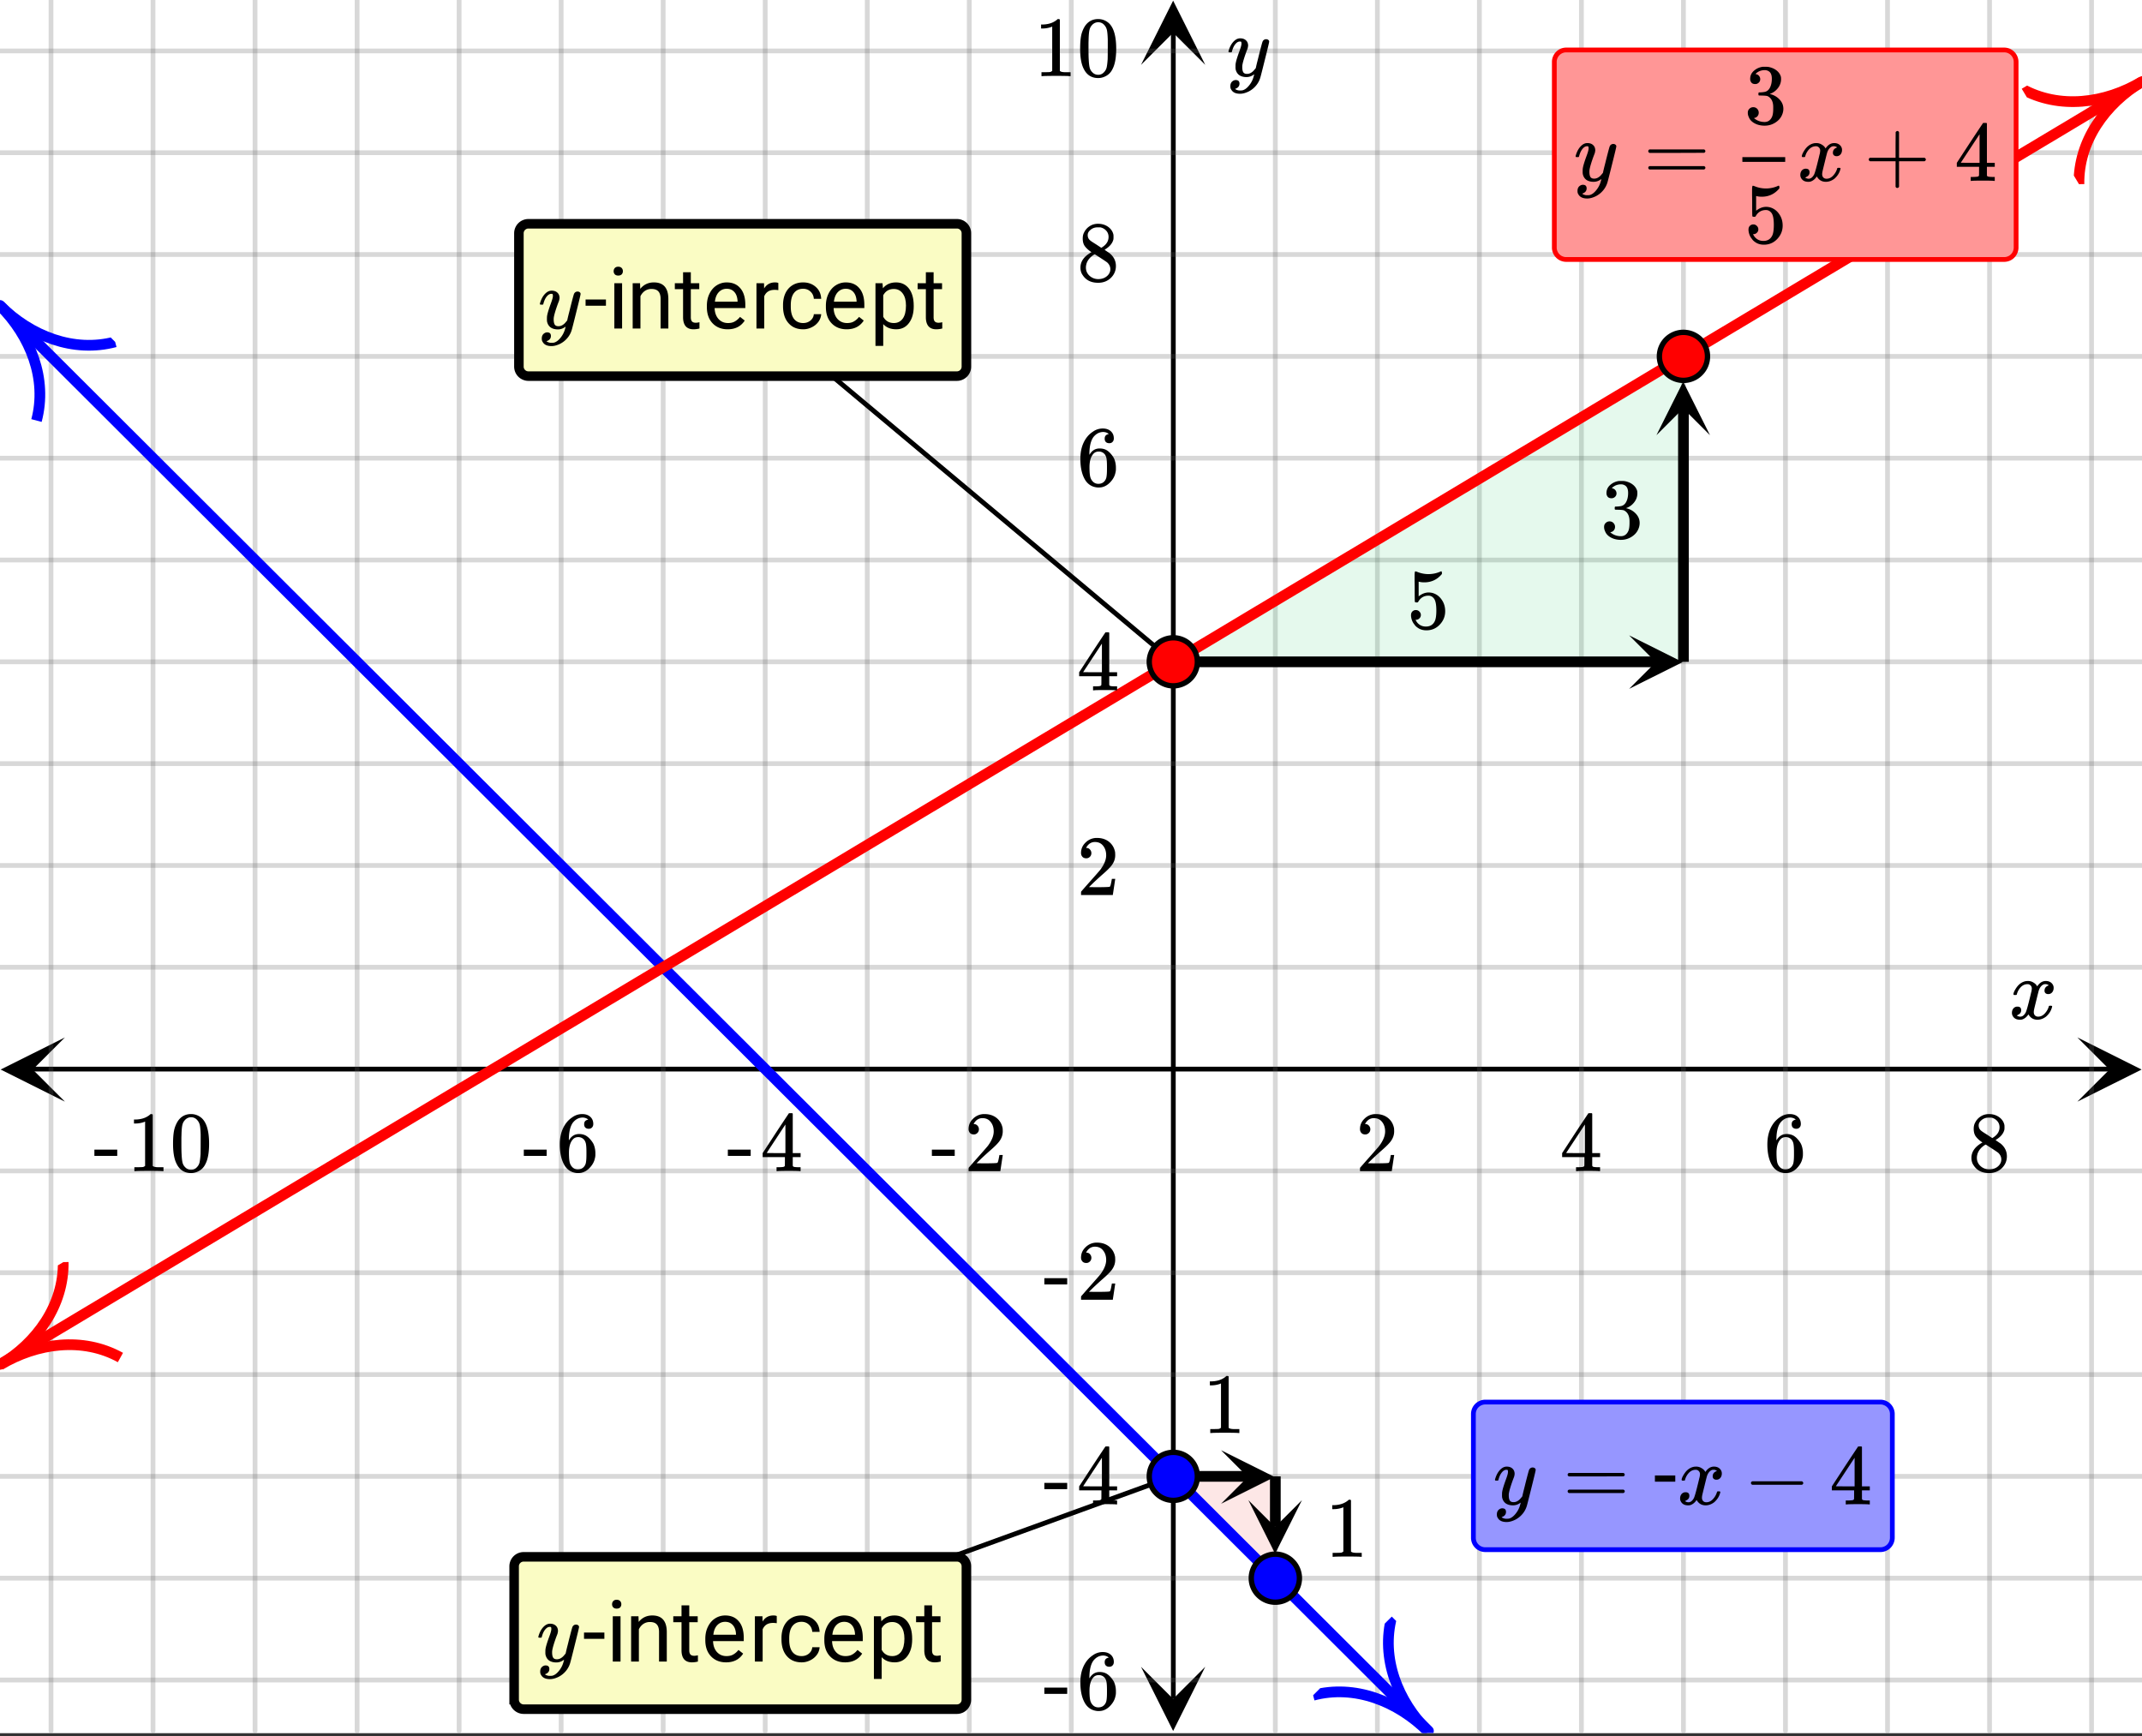 <svg xmlns="http://www.w3.org/2000/svg" xmlns:xlink="http://www.w3.org/1999/xlink" width="449.28" height="364.16" viewBox="0 0 336.96 273.12"><rect x="0" y="0" width="336.96" height="273.12" fill="#333333" stroke="none"/><defs><symbol overflow="visible" id="v"><path d="M.781-3.75C.727-3.8.703-3.848.703-3.89c.031-.25.172-.563.422-.938.414-.633.941-1.004 1.578-1.11.133-.007.235-.015.297-.015.313 0 .598.086.86.25.269.156.46.355.578.594.113-.157.187-.25.218-.282.332-.375.711-.562 1.14-.562.364 0 .661.105.891.312.227.211.344.465.344.766 0 .281-.078.516-.234.703a.776.776 0 0 1-.625.281.64.64 0 0 1-.422-.14.521.521 0 0 1-.156-.39c0-.415.222-.696.672-.845a.58.58 0 0 0-.141-.093.705.705 0 0 0-.39-.094.91.91 0 0 0-.266.031c-.336.149-.586.445-.75.89-.032.075-.164.579-.39 1.516-.231.93-.356 1.45-.376 1.563a1.827 1.827 0 0 0-.047.406c0 .211.063.383.188.516.125.125.289.187.5.187.383 0 .726-.16 1.031-.484.3-.32.508-.676.625-1.063.02-.082.04-.129.063-.14.03-.02.109-.031.234-.031.164 0 .25.039.25.109 0 .012-.012.058-.031.14-.149.563-.461 1.055-.938 1.47-.43.323-.875.484-1.344.484-.625 0-1.101-.282-1.421-.844-.262.406-.594.68-1 .812-.086.02-.2.032-.344.032-.524 0-.89-.188-1.11-.563a.953.953 0 0 1-.14-.531c0-.27.078-.5.234-.688a.798.798 0 0 1 .625-.28c.395 0 .594.187.594.562 0 .336-.164.574-.484.718a.359.359 0 0 1-.063.047l-.078.031c-.012.012-.024.016-.031.016h-.032c0 .031.063.074.188.125a.817.817 0 0 0 .36.078c.32 0 .597-.203.827-.61.102-.163.282-.75.532-1.75.05-.206.109-.437.171-.687.063-.257.11-.457.141-.593.031-.133.05-.211.063-.235a2.86 2.86 0 0 0 .078-.531.678.678 0 0 0-.188-.5.613.613 0 0 0-.484-.203c-.406 0-.762.156-1.063.469a2.562 2.562 0 0 0-.609 1.078c-.012.074-.031.12-.063.14a.752.752 0 0 1-.218.016zm0 0"/></symbol><symbol overflow="visible" id="D"><path d="M6.234-5.813c.125 0 .227.04.313.11.094.062.14.152.14.266 0 .117-.226 1.058-.671 2.828C5.578-.836 5.328.133 5.266.312a3.459 3.459 0 0 1-.688 1.22 3.641 3.641 0 0 1-1.11.874c-.491.239-.945.36-1.359.36-.687 0-1.152-.22-1.39-.657-.094-.125-.14-.304-.14-.53 0-.306.085-.544.265-.72.187-.168.379-.25.578-.25.394 0 .594.188.594.563 0 .332-.157.578-.47.734a.298.298 0 0 1-.062.032.295.295 0 0 0-.078.03c-.011.009-.023.016-.031.016L1.328 2c.031.05.129.11.297.172.133.05.273.078.422.078h.11c.155 0 .273-.012.359-.031.332-.094.648-.324.953-.688A3.69 3.69 0 0 0 4.188.25c.093-.3.14-.477.14-.531 0-.008-.012-.004-.031.015a.358.358 0 0 1-.078.047c-.336.239-.703.36-1.11.36-.46 0-.84-.106-1.14-.313-.293-.219-.48-.531-.563-.937a2.932 2.932 0 0 1-.015-.407c0-.218.007-.382.03-.5.063-.394.266-1.054.61-1.984.196-.531.297-.898.297-1.11a.838.838 0 0 0-.031-.265c-.024-.05-.074-.078-.156-.078h-.063c-.21 0-.406.094-.594.281-.293.293-.511.727-.656 1.297 0 .012-.008.027-.015.047a.188.188 0 0 1-.032.047l-.015.015c-.012.012-.028.016-.047.016h-.36C.305-3.8.281-3.836.281-3.86a.97.97 0 0 1 .047-.203c.188-.625.469-1.113.844-1.468.3-.282.617-.422.953-.422.383 0 .688.105.906.312.227.2.344.485.344.86-.023.168-.04.261-.047.281 0 .055-.07.246-.203.578-.367 1-.586 1.735-.656 2.203a1.857 1.857 0 0 0-.016.297c0 .344.05.61.156.797.114.18.313.266.594.266.207 0 .406-.051.594-.157a1.84 1.84 0 0 0 .422-.328c.093-.101.21-.242.36-.422a32.833 32.833 0 0 1 .25-1.063c.093-.35.175-.687.25-1 .343-1.35.534-2.062.577-2.124a.592.592 0 0 1 .578-.36zm0 0"/></symbol><symbol overflow="visible" id="w"><path d="M1.484-5.781c-.25 0-.449-.078-.593-.235a.872.872 0 0 1-.22-.609c0-.645.243-1.195.735-1.656a2.46 2.46 0 0 1 1.766-.703c.77 0 1.41.21 1.922.625.508.418.82.964.937 1.64.008.168.016.32.016.453 0 .524-.156 1.012-.469 1.47-.25.374-.758.89-1.516 1.546-.324.281-.777.695-1.359 1.234l-.781.766 1.016.016c1.414 0 2.164-.024 2.25-.079.039-.007.085-.101.14-.28.031-.095.094-.4.188-.923v-.03h.53v.03l-.374 2.47V0h-5v-.25c0-.188.008-.29.031-.313.008-.007.383-.437 1.125-1.28.977-1.095 1.61-1.813 1.89-2.157.602-.82.907-1.57.907-2.25 0-.594-.156-1.086-.469-1.484-.312-.407-.746-.61-1.297-.61-.523 0-.945.235-1.265.703-.024.032-.047.079-.078.141a.274.274 0 0 0-.047.078c0 .012.02.016.062.016a.68.68 0 0 1 .547.25.801.801 0 0 1 .219.562c0 .23-.078.422-.235.578a.76.76 0 0 1-.578.235zm0 0"/></symbol><symbol overflow="visible" id="x"><path d="M6.234 0c-.125-.031-.71-.047-1.75-.047-1.074 0-1.671.016-1.796.047h-.126v-.625h.422c.383-.008.618-.031.704-.063a.286.286 0 0 0 .171-.14c.008-.008.016-.25.016-.719v-.672h-3.5v-.625l2.031-3.11A431.58 431.58 0 0 1 4.5-9.108c.02-.008.113-.016.281-.016h.25l.078.078v6.203h1.235v.625H5.109V-.89a.25.25 0 0 0 .079.157c.07.062.328.101.765.109h.39V0zm-2.28-2.844v-4.5L1-2.859l1.469.015zm0 0"/></symbol><symbol overflow="visible" id="y"><path d="M5.031-8.11c-.199-.195-.48-.304-.843-.328-.625 0-1.153.274-1.579.813-.418.586-.625 1.492-.625 2.719L2-4.86l.11-.172c.363-.54.859-.813 1.484-.813.414 0 .781.09 1.094.266a2.6 2.6 0 0 1 .64.547c.219.242.395.492.531.75.196.449.297.933.297 1.453v.234c0 .211-.027.403-.078.578-.105.532-.383 1.032-.828 1.5-.387.407-.82.66-1.297.766a2.688 2.688 0 0 1-.547.047c-.168 0-.32-.016-.453-.047-.668-.125-1.2-.484-1.594-1.078C.83-1.66.563-2.79.563-4.218c0-.97.171-1.817.515-2.548.344-.726.82-1.296 1.438-1.703a2.62 2.62 0 0 1 1.562-.515c.531 0 .953.14 1.266.421.32.282.484.665.484 1.141 0 .23-.07.414-.203.547-.125.137-.297.203-.516.203-.218 0-.398-.062-.53-.187-.126-.125-.188-.301-.188-.532 0-.406.21-.644.64-.718zm-.593 3.235a1.18 1.18 0 0 0-.97-.484c-.335 0-.605.105-.812.312C2.22-4.597 2-3.883 2-2.907c0 .794.05 1.345.156 1.657.094.273.242.5.453.688.22.187.477.28.782.28.457 0 .804-.171 1.046-.515.133-.187.22-.41.25-.672.04-.258.063-.64.063-1.14v-.422c0-.508-.023-.895-.063-1.156a1.566 1.566 0 0 0-.25-.688zm0 0"/></symbol><symbol overflow="visible" id="z"><path d="M2.313-4.516c-.438-.289-.778-.593-1.016-.906-.242-.312-.36-.723-.36-1.234 0-.383.07-.707.22-.969.195-.406.488-.734.874-.984.383-.25.82-.375 1.313-.375.613 0 1.144.164 1.594.484.445.324.722.734.828 1.234.007.055.015.164.015.329 0 .199-.008.328-.015.39-.137.594-.547 1.11-1.235 1.547l-.156.11c.5.343.758.523.781.53.664.544 1 1.215 1 2.016 0 .73-.265 1.356-.797 1.875-.53.508-1.199.766-2 .766C2.254.297 1.441-.11.922-.922c-.23-.32-.344-.71-.344-1.172 0-.976.578-1.785 1.735-2.422zM5-6.922c0-.383-.125-.71-.375-.984a1.69 1.69 0 0 0-.922-.516h-.437c-.48 0-.883.164-1.204.485-.23.21-.343.453-.343.734 0 .387.164.695.5.922.039.043.328.23.86.562l.78.516c.008-.008.067-.047.172-.11a2.95 2.95 0 0 0 .25-.187C4.758-5.883 5-6.36 5-6.922zM1.437-2.109c0 .523.192.96.579 1.312a2.01 2.01 0 0 0 1.359.516c.363 0 .695-.07 1-.219.3-.156.531-.36.688-.61.144-.226.218-.472.218-.734 0-.383-.156-.726-.468-1.031-.075-.07-.45-.328-1.125-.766l-.407-.265C3.133-4 3.02-4.07 2.937-4.125l-.109-.063-.156.079c-.563.367-.938.812-1.125 1.343-.074.243-.11.461-.11.657zm0 0"/></symbol><symbol overflow="visible" id="A"><path d="M.14-2.406v-.985h3.594v.985zm0 0"/></symbol><symbol overflow="visible" id="B"><path d="M5.61 0c-.157-.031-.872-.047-2.141-.047C2.207-.047 1.5-.03 1.344 0h-.157v-.625h.344c.52 0 .86-.008 1.016-.031.07-.008.18-.067.328-.172v-6.969c-.023 0-.059.016-.11.047a4.134 4.134 0 0 1-1.39.25h-.25v-.625h.25c.758-.02 1.39-.188 1.89-.5a2.46 2.46 0 0 0 .422-.313c.008-.03.063-.046.157-.046a.36.36 0 0 1 .234.078v8.078c.133.137.43.203.89.203h.798V0zm0 0"/></symbol><symbol overflow="visible" id="C"><path d="M1.297-7.89c.5-.727 1.187-1.094 2.062-1.094.657 0 1.227.226 1.72.671.25.243.456.547.624.922.332.75.5 1.778.5 3.079 0 1.398-.195 2.46-.578 3.187-.25.523-.621.902-1.11 1.14a2.534 2.534 0 0 1-1.14.282c-1.031 0-1.79-.473-2.266-1.422-.386-.727-.578-1.79-.578-3.188 0-.832.051-1.519.156-2.062a4.48 4.48 0 0 1 .61-1.516zm3.031-.157a1.24 1.24 0 0 0-.953-.437c-.375 0-.7.148-.969.437-.199.211-.336.465-.406.766-.074.293-.121.797-.14 1.515 0 .063-.008.246-.016.547v.735c0 .855.008 1.453.031 1.796.031.637.082 1.09.156 1.36.07.273.207.508.406.703.25.273.563.406.938.406.363 0 .664-.133.906-.406.196-.195.332-.43.407-.703.07-.27.128-.723.171-1.36.008-.343.016-.94.016-1.796v-.735-.547c-.023-.718-.07-1.222-.14-1.515-.075-.301-.212-.555-.407-.766zm0 0"/></symbol><symbol overflow="visible" id="N"><path d="M.75-4.672c0-.125.063-.219.188-.281H9.53c.133.062.203.156.203.281 0 .094-.062.18-.187.25l-4.281.016H.969C.82-4.457.75-4.546.75-4.672zm0 2.61c0-.133.07-.223.219-.266h8.578a.249.249 0 0 0 .062.047l.063.047c.02.011.035.039.047.078.008.031.015.062.015.094 0 .117-.07.203-.203.265H.937C.813-1.859.75-1.945.75-2.063zm0 0"/></symbol><symbol overflow="visible" id="O"><path d="M1.328-3.094c-.137-.07-.203-.164-.203-.281 0-.113.066-.203.203-.266h7.828c.133.075.203.168.203.282 0 .105-.07.195-.203.265zm0 0"/></symbol><symbol overflow="visible" id="P"><path d="M.938-3.094C.813-3.164.75-3.258.75-3.375c0-.113.063-.203.188-.266h4.03v-2.015l.016-2.032c.094-.113.18-.171.266-.171.113 0 .203.07.266.203v4.015H9.53c.133.075.203.168.203.282 0 .105-.07.195-.203.265H5.516V.922c-.063.125-.157.187-.282.187-.117 0-.203-.062-.265-.187v-4.016zm0 0"/></symbol><symbol overflow="visible" id="Q"><path d="M1.438-2.89a.72.72 0 0 1 .546.234.72.72 0 0 1 .235.547c0 .21-.078.386-.235.53a.73.73 0 0 1-.515.22h-.094l.047.062c.133.293.336.531.61.719.28.187.609.281.984.281.644 0 1.101-.27 1.375-.812.175-.332.265-.907.265-1.72 0-.925-.125-1.55-.375-1.874-.23-.3-.515-.453-.86-.453-.698 0-1.23.308-1.593.922a.312.312 0 0 1-.094.125.761.761 0 0 1-.203.015c-.148 0-.23-.031-.25-.093-.023-.032-.031-.817-.031-2.36 0-.258-.008-.57-.016-.937v-.72c0-.5.032-.75.094-.75a.047.047 0 0 1 .047-.03l.25.078a4.646 4.646 0 0 0 3.625-.016.402.402 0 0 1 .172-.062c.07 0 .11.086.11.25v.171C4.8-7.686 3.878-7.25 2.765-7.25c-.282 0-.532-.023-.75-.078l-.141-.031v2.312c.508-.406 1.035-.61 1.578-.61.164 0 .348.024.547.063.602.157 1.094.5 1.469 1.032.383.523.578 1.14.578 1.859 0 .812-.29 1.515-.86 2.11-.562.593-1.261.89-2.093.89C2.52.297 2.035.14 1.64-.172a1.618 1.618 0 0 1-.438-.453C.93-.945.758-1.348.687-1.828c0-.02-.007-.055-.015-.11v-.14c0-.25.07-.445.219-.594a.745.745 0 0 1 .546-.219zm0 0"/></symbol><symbol overflow="visible" id="R"><path d="M1.719-6.25c-.25 0-.446-.07-.578-.219a.863.863 0 0 1-.204-.593c0-.508.196-.938.594-1.282a2.566 2.566 0 0 1 1.407-.625h.203c.312 0 .507.008.593.016.301.043.602.137.907.281.593.305.968.727 1.125 1.266.02.093.03.218.03.375 0 .523-.167.996-.5 1.422-.323.418-.73.714-1.218.89-.055.024-.055.04 0 .047.008 0 .05.012.125.031.55.157 1.016.446 1.39.86.376.418.563.89.563 1.422 0 .367-.086.718-.25 1.062-.218.461-.574.84-1.062 1.14-.492.302-1.04.454-1.64.454-.595 0-1.122-.125-1.579-.375-.46-.25-.766-.586-.922-1.016a1.45 1.45 0 0 1-.14-.656c0-.25.082-.453.25-.61a.831.831 0 0 1 .609-.25c.25 0 .453.087.61.25.163.169.25.372.25.61 0 .21-.063.39-.188.547a.768.768 0 0 1-.469.281l-.094.031c.489.407 1.047.61 1.672.61.5 0 .875-.239 1.125-.719.156-.29.234-.742.234-1.36v-.265c0-.852-.292-1.426-.875-1.719-.124-.05-.398-.082-.812-.093l-.563-.016-.046-.031c-.024-.02-.032-.086-.032-.204 0-.113.008-.18.032-.203.03-.03.054-.046.078-.046.25 0 .508-.02.781-.063.395-.05.695-.27.906-.656.207-.395.313-.867.313-1.422 0-.582-.157-.973-.469-1.172a1.131 1.131 0 0 0-.64-.188c-.45 0-.844.122-1.188.36l-.125.094a.671.671 0 0 0-.094.109l-.047.047a.88.88 0 0 0 .094.031c.176.024.328.11.453.266.125.148.188.32.188.515a.715.715 0 0 1-.235.547.76.76 0 0 1-.562.219zm0 0"/></symbol><symbol overflow="visible" id="F"><path d="M3.453-3.578H.25v-.985h3.203zm0 0"/></symbol><symbol overflow="visible" id="G"><path d="M2.25 0H1.031v-7.125H2.25zM.922-9.016c0-.195.062-.363.187-.5.125-.132.301-.203.532-.203.238 0 .421.07.546.203a.716.716 0 0 1 .188.5c0 .2-.063.368-.188.5-.124.125-.308.188-.546.188-.23 0-.407-.063-.532-.188a.703.703 0 0 1-.187-.5zm0 0"/></symbol><symbol overflow="visible" id="H"><path d="M2.078-7.125l.031.89C2.66-6.91 3.375-7.25 4.25-7.25c1.5 0 2.258.852 2.281 2.547V0H5.313v-4.719c-.012-.508-.133-.883-.36-1.125-.23-.25-.59-.375-1.078-.375a1.8 1.8 0 0 0-1.047.313c-.293.21-.523.484-.687.828V0H.92v-7.125zm0 0"/></symbol><symbol overflow="visible" id="I"><path d="M2.578-8.844v1.719h1.328v.938H2.578v4.421c0 .282.055.496.172.641.125.148.328.219.61.219.132 0 .328-.024.578-.078V0A3.824 3.824 0 0 1 3 .125c-.543 0-.953-.16-1.234-.484-.274-.332-.407-.801-.407-1.407v-4.421H.063v-.938h1.296v-1.719zm0 0"/></symbol><symbol overflow="visible" id="J"><path d="M3.875.125c-.969 0-1.758-.313-2.36-.938C.91-1.445.61-2.296.61-3.358v-.235c0-.695.133-1.32.407-1.875.27-.562.644-1 1.125-1.312a2.9 2.9 0 0 1 1.593-.469c.914 0 1.63.309 2.141.922.52.605.781 1.476.781 2.61v.5H1.828c.02.71.223 1.28.61 1.718.394.43.894.64 1.5.64.437 0 .8-.085 1.093-.265.301-.176.567-.41.797-.703l.734.578C5.97-.332 5.07.125 3.876.125zm-.14-6.375c-.5 0-.919.18-1.25.531-.337.356-.54.856-.61 1.5h3.563v-.093c-.032-.614-.2-1.086-.5-1.422-.305-.344-.704-.516-1.204-.516zm0 0"/></symbol><symbol overflow="visible" id="K"><path d="M4.36-6.031a3.454 3.454 0 0 0-.594-.047c-.805 0-1.344.34-1.625 1.016V0H.92v-7.125H2.11l.016.828c.395-.633.96-.953 1.703-.953.238 0 .414.031.531.094zm0 0"/></symbol><symbol overflow="visible" id="L"><path d="M3.781-.86c.438 0 .817-.128 1.14-.39.321-.27.5-.602.532-1H6.61a2.279 2.279 0 0 1-.421 1.172 2.78 2.78 0 0 1-1.047.875c-.43.219-.883.328-1.36.328-.969 0-1.742-.32-2.312-.969C.895-1.488.609-2.375.609-3.5v-.203c0-.688.125-1.3.375-1.844.258-.539.625-.957 1.094-1.25.477-.3 1.04-.453 1.688-.453.8 0 1.468.242 2 .719.53.468.812 1.09.843 1.86H5.453c-.031-.458-.203-.833-.516-1.126-.312-.3-.703-.453-1.171-.453-.618 0-1.094.227-1.438.672-.336.437-.5 1.078-.5 1.922v.234c0 .824.164 1.461.5 1.906.344.438.828.657 1.453.657zm0 0"/></symbol><symbol overflow="visible" id="M"><path d="M6.938-3.484c0 1.086-.25 1.96-.75 2.625-.493.656-1.157.984-2 .984-.868 0-1.547-.27-2.047-.813v3.422H.92v-9.859h1.11l.063.797c.5-.613 1.187-.922 2.062-.922.852 0 1.532.324 2.032.969.5.648.75 1.543.75 2.687zm-1.22-.141c0-.8-.171-1.43-.515-1.89-.344-.47-.812-.704-1.406-.704-.742 0-1.293.328-1.656.985v3.39c.363.657.921.985 1.671.985.583 0 1.047-.227 1.391-.688.344-.469.516-1.16.516-2.078zm0 0"/></symbol><clipPath id="a"><path d="M0 0h336.96v272.594H0zm0 0"/></clipPath><clipPath id="b"><path d="M.102 163.188H10.21v10.101H.1zm0 0"/></clipPath><clipPath id="c"><path d="M326.79 163.188h10.108v10.101H326.79zm0 0"/></clipPath><clipPath id="d"><path d="M7 0h323v272.594H7zm0 0"/></clipPath><clipPath id="e"><path d="M179.492 262.184h10.11v10.101h-10.11zm0 0"/></clipPath><clipPath id="f"><path d="M179.492.102h10.11v10.101h-10.11zm0 0"/></clipPath><clipPath id="g"><path d="M0 7h336.96v258H0zm0 0"/></clipPath><clipPath id="h"><path d="M0 47h226v225.594H0zm0 0"/></clipPath><clipPath id="i"><path d="M0 41h28v35H0zm0 0"/></clipPath><clipPath id="j"><path d="M6.191 41.875l26.82 26.777L6.216 95.45l-26.82-26.777zm0 0"/></clipPath><clipPath id="k"><path d="M197 254h38v18.594h-38zm0 0"/></clipPath><clipPath id="l"><path d="M218.941 254.29l26.817 26.776-26.797 26.801-26.816-26.777zm0 0"/></clipPath><clipPath id="m"><path d="M0 11h336.96v205H0zm0 0"/></clipPath><clipPath id="n"><path d="M0 189h29v36H0zm0 0"/></clipPath><clipPath id="o"><path d="M-4.504 207.195l32.516-19.48 19.492 32.492-32.516 19.48zm0 0"/></clipPath><clipPath id="p"><path d="M318 3h18.96v36H318zm0 0"/></clipPath><clipPath id="q"><path d="M318.043 13.965l32.516-19.477 19.496 32.489-32.516 19.48zm0 0"/></clipPath><clipPath id="r"><path d="M192.086 228.121H201V237h-8.914zm0 0"/></clipPath><clipPath id="s"><path d="M196 235.977h8.809V245H196zm0 0"/></clipPath><clipPath id="t"><path d="M256.277 99.938H265V109h-8.723zm0 0"/></clipPath><clipPath id="u"><path d="M260.574 60H269v8.453h-8.426zm0 0"/></clipPath><clipPath id="E"><path d="M72 236h89v36.594H72zm0 0"/></clipPath></defs><g clip-path="url(#a)" fill="#fff"><path d="M0 0h337v272.594H0zm0 0"/><path d="M0 0h337v272.594H0zm0 0"/></g><path d="M6.75 224.824h436.5" transform="scale(.749 .748)" fill="none" stroke="#000"/><g clip-path="url(#b)"><path d="M10.21 163.188l-10.108 5.05 10.109 5.051-5.055-5.05zm0 0"/></g><g clip-path="url(#c)"><path d="M326.79 163.188l10.108 5.05-10.109 5.051 5.055-5.05zm0 0"/></g><g clip-path="url(#d)"><path d="M267.855 0v364.002M289.288 0v364.002M310.716 0v364.002M332.143 0v364.002M353.571 0v364.002M374.998 0v364.002M396.431 0v364.002M417.86 0v364.002M439.286 0v364.002M225 0v364.002M203.572 0v364.002M182.145 0v364.002M160.712 0v364.002M139.284 0v364.002M117.857 0v364.002M96.429 0v364.002M75.002 0v364.002M53.569 0v364.002M32.14 0v364.002M10.714 0v364.002" transform="scale(.749 .748)" fill="none" stroke-linecap="round" stroke-linejoin="round" stroke="#666" stroke-opacity=".251"/></g><path d="M246.428 357.247V6.75" transform="scale(.749 .748)" fill="none" stroke="#000"/><g clip-path="url(#e)"><path d="M179.492 262.184l5.055 10.101 5.055-10.101-5.055 5.05zm0 0"/></g><g clip-path="url(#f)"><path d="M179.492 10.203L184.547.102l5.055 10.101-5.055-5.05zm0 0"/></g><g clip-path="url(#g)"><path d="M0 203.411h450M0 181.998h450M0 160.586h450M0 139.178h450M0 117.765h450M0 96.352h450M0 74.94h450M0 53.527h450M0 32.119h450M0 10.706h450M0 246.236h450M0 267.646h450M0 289.057h450M0 310.47h450M0 331.883h450M0 353.296h450" transform="scale(.749 .748)" fill="none" stroke-linecap="round" stroke-linejoin="round" stroke="#666" stroke-opacity=".251"/></g><path d="M184.547 232.328h16.047v16.024zm0 0" fill="#f2190d" fill-opacity=".102"/><path d="M184.547 104.148h80.238v-48.07zm0 0" fill="#00cc52" fill-opacity=".102"/><g clip-path="url(#h)"><path d="M0 64.233l2.013 2.015 2.014 2.01 2.013 2.015 4.027 4.02 2.013 2.014 2.014 2.01 2.013 2.015 4.027 4.02 2.013 2.014 2.014 2.01 2.013 2.015 4.027 4.02 2.013 2.015 2.014 2.01 2.013 2.014 4.027 4.02 2.013 2.015 2.014 2.01 2.013 2.014 4.027 4.02 2.013 2.015 2.014 2.01 2.013 2.014 2.014 2.01 2.013 2.015 4.027 4.02 2.013 2.015 2.014 2.01 2.013 2.014 4.027 4.02 2.013 2.015 2.014 2.01 2.013 2.014 4.027 4.02 2.013 2.015 2.014 2.01 2.013 2.014 4.027 4.02 2.013 2.015 2.014 2.01 2.013 2.015 4.027 4.02 2.013 2.014 2.014 2.01 2.013 2.015 4.027 4.02 2.013 2.014 2.014 2.01 2.013 2.015 4.027 4.02 2.013 2.014 2.014 2.01 2.013 2.015 4.027 4.02 2.013 2.014 2.014 2.01 2.013 2.015 4.027 4.02 2.013 2.014 2.014 2.01 2.013 2.015 4.027 4.02 2.013 2.015 2.014 2.01 2.013 2.014 2.013 2.01 2.014 2.015 4.027 4.02 2.013 2.014 2.013 2.01 2.014 2.015 4.027 4.02 2.013 2.015 2.013 2.01 2.014 2.014 4.027 4.02 2.013 2.015 2.013 2.01 2.014 2.014 4.027 4.02 2.013 2.015 2.013 2.01 2.014 2.014 4.027 4.02 2.013 2.015 2.013 2.01 2.014 2.015 4.027 4.019 2.013 2.015 2.013 2.01 2.019 2.015 4.027 4.02 2.013 2.014 2.014 2.01 2.013 2.015 4.027 4.02 2.013 2.014 2.014 2.01 2.013 2.015 4.027 4.02 2.013 2.014 2.014 2.01 2.013 2.015 2.013 2.01 2.014 2.015 4.027 4.02 2.013 2.014 2.013 2.01 2.014 2.015 4.027 4.02 2.013 2.014 2.013 2.01 2.014 2.015 4.027 4.02 2.013 2.014 2.013 2.01 2.014 2.015 4.027 4.02 2.013 2.015 2.013 2.01 2.014 2.014" transform="scale(.749 .748)" fill="none" stroke-width="2.25" stroke-linecap="round" stroke-linejoin="round" stroke="#00f"/></g><g clip-path="url(#i)"><g clip-path="url(#j)"><path d="M0 5.2c4.04 0 7.99 1.72 10 5.19M10 0C7.991 3.47 4.04 5.2-.001 5.2" transform="matrix(1.192 1.19 -1.191 1.191 6.193 41.875)" fill="none" stroke="#00f"/></g></g><g clip-path="url(#k)"><g clip-path="url(#l)"><path d="M10.001 5.2C5.961 5.2 2.011 6.92 0 10.39M0-.002C2.01 3.47 5.96 5.2 10 5.2" transform="matrix(1.192 1.19 -1.191 1.191 218.94 254.29)" fill="none" stroke="#00f"/></g></g><g clip-path="url(#m)"><path d="M0 286.917l6.04-3.623 3.02-1.806 21.141-12.68 3.02-1.806 18.12-10.868 3.02-1.806 18.121-10.868 3.02-1.806 21.141-12.68 3.02-1.806 18.12-10.868 3.021-1.806 18.12-10.869 3.02-1.806 21.141-12.68 3.02-1.806 18.121-10.868 3.02-1.806 18.12-10.868 3.02-1.806 15.101-9.057 3.026-1.812 3.02-1.81 3.02-1.807 18.12-10.868 3.02-1.806 18.121-10.869 3.02-1.806 21.14-12.68 3.021-1.806 18.12-10.868 3.02-1.806 18.121-10.868 3.02-1.806 21.141-12.68 3.02-1.806 18.12-10.868 3.02-1.807L404.7 44.287l3.02-1.806 21.14-12.68 3.02-1.806L450 17.127" transform="scale(.749 .748)" fill="none" stroke-width="2.25" stroke-linecap="round" stroke-linejoin="round" stroke="red"/></g><g clip-path="url(#n)"><g clip-path="url(#o)"><path d="M0 5.2c4.04.001 7.991 1.72 10 5.19M10-.002C7.989 3.47 4.04 5.2 0 5.199" transform="matrix(1.445 -.866 .866 1.444 -4.505 207.194)" fill="none" stroke="red"/></g></g><g clip-path="url(#p)"><g clip-path="url(#q)"><path d="M10 5.2c-4.04 0-7.99 1.72-9.999 5.19M.001 0c2.008 3.47 5.958 5.2 10 5.2" transform="matrix(1.445 -.866 .866 1.444 318.043 13.967)" fill="none" stroke="red"/></g></g><path d="M246.428 310.47l-90.614 32.955M246.428 139.178l-90.285-75.702" transform="scale(.749 .748)" fill="none" stroke-width="1.012" stroke="#000"/><path d="M246.428 310.47h15.804" transform="scale(.749 .748)" fill="none" stroke-width="2.25" stroke="#000"/><g clip-path="url(#r)"><path d="M192.086 228.121l8.426 4.207-8.426 4.211 4.21-4.21zm0 0"/></g><path d="M267.855 310.47v10.613" transform="scale(.749 .748)" fill="none" stroke-width="2.25" stroke="#000"/><g clip-path="url(#s)"><path d="M204.809 235.977l-4.215 8.418-4.211-8.418 4.21 4.207zm0 0"/></g><path d="M246.428 139.178h101.52" transform="scale(.749 .748)" fill="none" stroke-width="2.25" stroke="#000"/><g clip-path="url(#t)"><path d="M256.277 99.938l8.426 4.21-8.426 4.207 4.211-4.207zm0 0"/></g><path d="M353.57 139.178V85.74" transform="scale(.749 .748)" fill="none" stroke-width="2.25" stroke="#000"/><g clip-path="url(#u)"><path d="M260.574 68.453l4.211-8.418L269 68.453l-4.215-4.207zm0 0"/></g><path d="M251.477 310.47c0 .668-.125 1.316-.381 1.932a4.969 4.969 0 0 1-1.095 1.639 5.018 5.018 0 0 1-1.638 1.096 5.12 5.12 0 0 1-1.935.386 5.094 5.094 0 0 1-1.93-.386 4.911 4.911 0 0 1-1.638-1.096 4.969 4.969 0 0 1-1.096-1.64 5.006 5.006 0 0 1-.386-1.93c0-.669.13-1.316.386-1.932a4.969 4.969 0 0 1 1.096-1.64 4.911 4.911 0 0 1 1.638-1.096 4.99 4.99 0 0 1 1.93-.38A5.016 5.016 0 0 1 250 306.9c.474.475.84 1.018 1.095 1.639.256.616.38 1.263.38 1.931zm0 0M272.91 331.883c0 .668-.13 1.315-.386 1.931a4.969 4.969 0 0 1-1.096 1.64 5.018 5.018 0 0 1-3.573 1.477 4.99 4.99 0 0 1-1.93-.381 4.964 4.964 0 0 1-1.638-1.096 4.969 4.969 0 0 1-1.095-1.64 5.006 5.006 0 0 1-.386-1.931c0-.668.13-1.315.386-1.931a4.969 4.969 0 0 1 1.095-1.64 4.964 4.964 0 0 1 1.638-1.096 5.021 5.021 0 0 1 3.865 0 5.018 5.018 0 0 1 1.638 1.096c.475.475.84 1.018 1.096 1.64.255.616.386 1.263.386 1.931zm0 0" transform="scale(.749 .748)" fill="#00f" stroke-width="1.125" stroke="#000"/><path d="M251.477 139.178a5.02 5.02 0 0 1-1.476 3.57 5.087 5.087 0 0 1-3.573 1.478 4.901 4.901 0 0 1-1.93-.386 5.023 5.023 0 0 1-2.733-2.73 5.025 5.025 0 0 1 0-3.869 4.947 4.947 0 0 1 1.095-1.633 4.911 4.911 0 0 1 1.638-1.097 5.021 5.021 0 0 1 3.865 0 5.018 5.018 0 0 1 1.638 1.097c.474.47.84 1.017 1.095 1.633.256.622.38 1.264.38 1.937zm0 0M358.62 74.94c0 .673-.125 1.315-.38 1.936a5.028 5.028 0 0 1-1.096 1.634 5.018 5.018 0 0 1-1.638 1.096 5.021 5.021 0 0 1-3.865 0 4.911 4.911 0 0 1-1.638-1.096 5.032 5.032 0 0 1-1.095-5.502 5.023 5.023 0 0 1 2.733-2.73 4.901 4.901 0 0 1 1.93-.386 5.087 5.087 0 0 1 3.573 1.477 5.02 5.02 0 0 1 1.476 3.57zm0 0" transform="scale(.749 .748)" fill="red" stroke-width="1.125" stroke="#000"/><use xlink:href="#v" x="316.031" y="160.262"/><use xlink:href="#w" x="213.27" y="184.227"/><use xlink:href="#x" x="245.366" y="184.227"/><use xlink:href="#y" x="277.463" y="184.227"/><use xlink:href="#z" x="309.549" y="184.227"/><use xlink:href="#A" x="146.455" y="184.227"/><use xlink:href="#w" x="151.697" y="184.227"/><use xlink:href="#A" x="114.358" y="184.227"/><use xlink:href="#x" x="119.6" y="184.227"/><use xlink:href="#A" x="82.261" y="184.227"/><use xlink:href="#y" x="87.503" y="184.227"/><use xlink:href="#A" x="14.709" y="184.227"/><use xlink:href="#B" x="19.951" y="184.227"/><use xlink:href="#C" x="26.691" y="184.227"/><use xlink:href="#D" x="192.968" y="11.982"/><use xlink:href="#w" x="169.389" y="140.791"/><use xlink:href="#x" x="169.389" y="108.589"/><use xlink:href="#y" x="169.389" y="76.387"/><use xlink:href="#z" x="169.389" y="44.184"/><use xlink:href="#B" x="162.649" y="11.982"/><use xlink:href="#C" x="169.389" y="11.982"/><use xlink:href="#A" x="164.147" y="204.447"/><use xlink:href="#w" x="169.389" y="204.447"/><use xlink:href="#A" x="164.147" y="236.649"/><use xlink:href="#x" x="169.389" y="236.649"/><use xlink:href="#A" x="164.147" y="268.851"/><use xlink:href="#y" x="169.389" y="268.851"/><path d="M80.805 267.352v-20.97c0-.206.039-.405.117-.6.082-.192.195-.364.344-.509.148-.148.316-.261.511-.343.192-.078.391-.118.602-.118h68.148c.207 0 .41.04.602.118.191.082.363.195.512.343.144.145.261.317.34.508.082.196.12.395.12.602v20.969c0 .21-.038.41-.12.605a1.547 1.547 0 0 1-.34.508c-.149.148-.32.262-.512.344a1.586 1.586 0 0 1-.602.117H82.38c-.211 0-.41-.04-.602-.117a1.574 1.574 0 0 1-.511-.344 1.558 1.558 0 0 1-.344-.508 1.606 1.606 0 0 1-.117-.605zm0 0" fill="#fafcc4"/><g clip-path="url(#E)"><path d="M80.879 267.352v-20.97c0-.194.039-.386.113-.57a1.507 1.507 0 0 1 .813-.812 1.52 1.52 0 0 1 .574-.113h68.148c.2 0 .391.039.575.113.183.078.343.184.484.324.14.14.25.305.324.489.078.183.113.375.113.57v20.969c0 .199-.035.39-.113.574a1.463 1.463 0 0 1-.324.488c-.14.14-.3.246-.484.324a1.52 1.52 0 0 1-.575.114H82.38a1.507 1.507 0 0 1-1.5-1.5zm0 0" fill="none" stroke-width="1.498" stroke="#000"/></g><use xlink:href="#D" x="84.402" y="261.362"/><use xlink:href="#F" x="91.622" y="261.362"/><use xlink:href="#G" x="95.366" y="261.362"/><use xlink:href="#H" x="98.362" y="261.362"/><use xlink:href="#I" x="105.851" y="261.362"/><use xlink:href="#J" x="110.344" y="261.362"/><use xlink:href="#K" x="117.833" y="261.362"/><use xlink:href="#L" x="122.326" y="261.362"/><use xlink:href="#J" x="129.066" y="261.362"/><use xlink:href="#M" x="136.555" y="261.362"/><use xlink:href="#I" x="144.044" y="261.362"/><path d="M81.555 57.664V36.695c0-.207.039-.41.117-.601.082-.192.195-.364.344-.512.144-.148.316-.262.507-.34.196-.082.395-.12.602-.12h67.402c.207 0 .41.038.602.12a1.543 1.543 0 0 1 .851.852c.083.191.122.394.122.601v20.97c0 .21-.04.41-.122.6a1.563 1.563 0 0 1-1.453.973H83.125c-.207 0-.406-.039-.602-.12a1.489 1.489 0 0 1-.507-.34 1.574 1.574 0 0 1-.344-.512 1.572 1.572 0 0 1-.117-.602zm0 0" fill="#fafcc4"/><path d="M81.629 57.664V36.695c0-.199.039-.39.113-.574.078-.184.184-.344.324-.484.141-.14.305-.25.489-.325.183-.078.375-.113.57-.113h67.402c.2 0 .391.035.575.113.183.075.343.184.484.325.14.14.25.3.324.484.078.184.113.375.113.574v20.97c0 .198-.035.39-.113.573a1.447 1.447 0 0 1-.324.485c-.14.14-.3.25-.484.324a1.452 1.452 0 0 1-.575.117H83.125c-.195 0-.387-.039-.57-.117a1.463 1.463 0 0 1-.489-.324c-.14-.141-.246-.301-.324-.485a1.52 1.52 0 0 1-.113-.574zm0 0" fill="none" stroke-width="1.498" stroke="#000"/><use xlink:href="#D" x="84.648" y="51.673"/><use xlink:href="#F" x="91.868" y="51.673"/><use xlink:href="#G" x="95.612" y="51.673"/><use xlink:href="#H" x="98.608" y="51.673"/><use xlink:href="#I" x="106.096" y="51.673"/><use xlink:href="#J" x="110.59" y="51.673"/><use xlink:href="#K" x="118.079" y="51.673"/><use xlink:href="#L" x="122.572" y="51.673"/><use xlink:href="#J" x="129.312" y="51.673"/><use xlink:href="#M" x="136.801" y="51.673"/><use xlink:href="#I" x="144.29" y="51.673"/><path d="M231.781 241.89v-19.468c0-.25.047-.488.14-.719a1.876 1.876 0 0 1 1.017-1.012c.23-.097.468-.144.714-.144h62.16c.247 0 .485.047.715.144a1.866 1.866 0 0 1 1.012 1.012c.098.23.145.469.145.719v19.469a1.908 1.908 0 0 1-.547 1.324 1.88 1.88 0 0 1-1.324.547h-62.16a1.88 1.88 0 0 1-1.325-.547 1.92 1.92 0 0 1-.406-.606 1.885 1.885 0 0 1-.14-.718zm0 0" fill="#9696ff" stroke="#00f" stroke-width=".749"/><use xlink:href="#D" x="234.894" y="236.649"/><use xlink:href="#N" x="245.858" y="236.649"/><use xlink:href="#F" x="260.087" y="236.649"/><use xlink:href="#v" x="263.831" y="236.649"/><use xlink:href="#O" x="274.316" y="236.649"/><use xlink:href="#x" x="287.796" y="236.649"/><path d="M244.512 38.941V9.734c0-.246.047-.484.144-.714.094-.23.23-.434.407-.61a1.835 1.835 0 0 1 1.32-.547h68.898c.25 0 .489.047.719.14.227.099.43.231.605.407a1.884 1.884 0 0 1 .55 1.324l.001 29.207a1.889 1.889 0 0 1-.55 1.325 1.856 1.856 0 0 1-1.325.547h-68.898a1.88 1.88 0 0 1-.715-.141 1.778 1.778 0 0 1-.605-.406 1.856 1.856 0 0 1-.407-.606 1.818 1.818 0 0 1-.144-.719zm0 0" fill="#ff9696" stroke="red" stroke-width=".749"/><use xlink:href="#D" x="247.578" y="28.458"/><use xlink:href="#N" x="258.542" y="28.458"/><use xlink:href="#v" x="282.741" y="28.458"/><use xlink:href="#P" x="293.225" y="28.458"/><use xlink:href="#Q" x="274.386" y="38.193"/><path d="M274.094 24.715h6.738v.746h-6.738zm0 0"/><use xlink:href="#R" x="274.386" y="19.471"/><use xlink:href="#x" x="307.454" y="28.458"/><use xlink:href="#B" x="189.2" y="225.416"/><use xlink:href="#B" x="208.449" y="244.887"/><g><use xlink:href="#Q" x="221.297" y="98.853"/></g><g><use xlink:href="#R" x="251.779" y="84.624"/></g></svg>